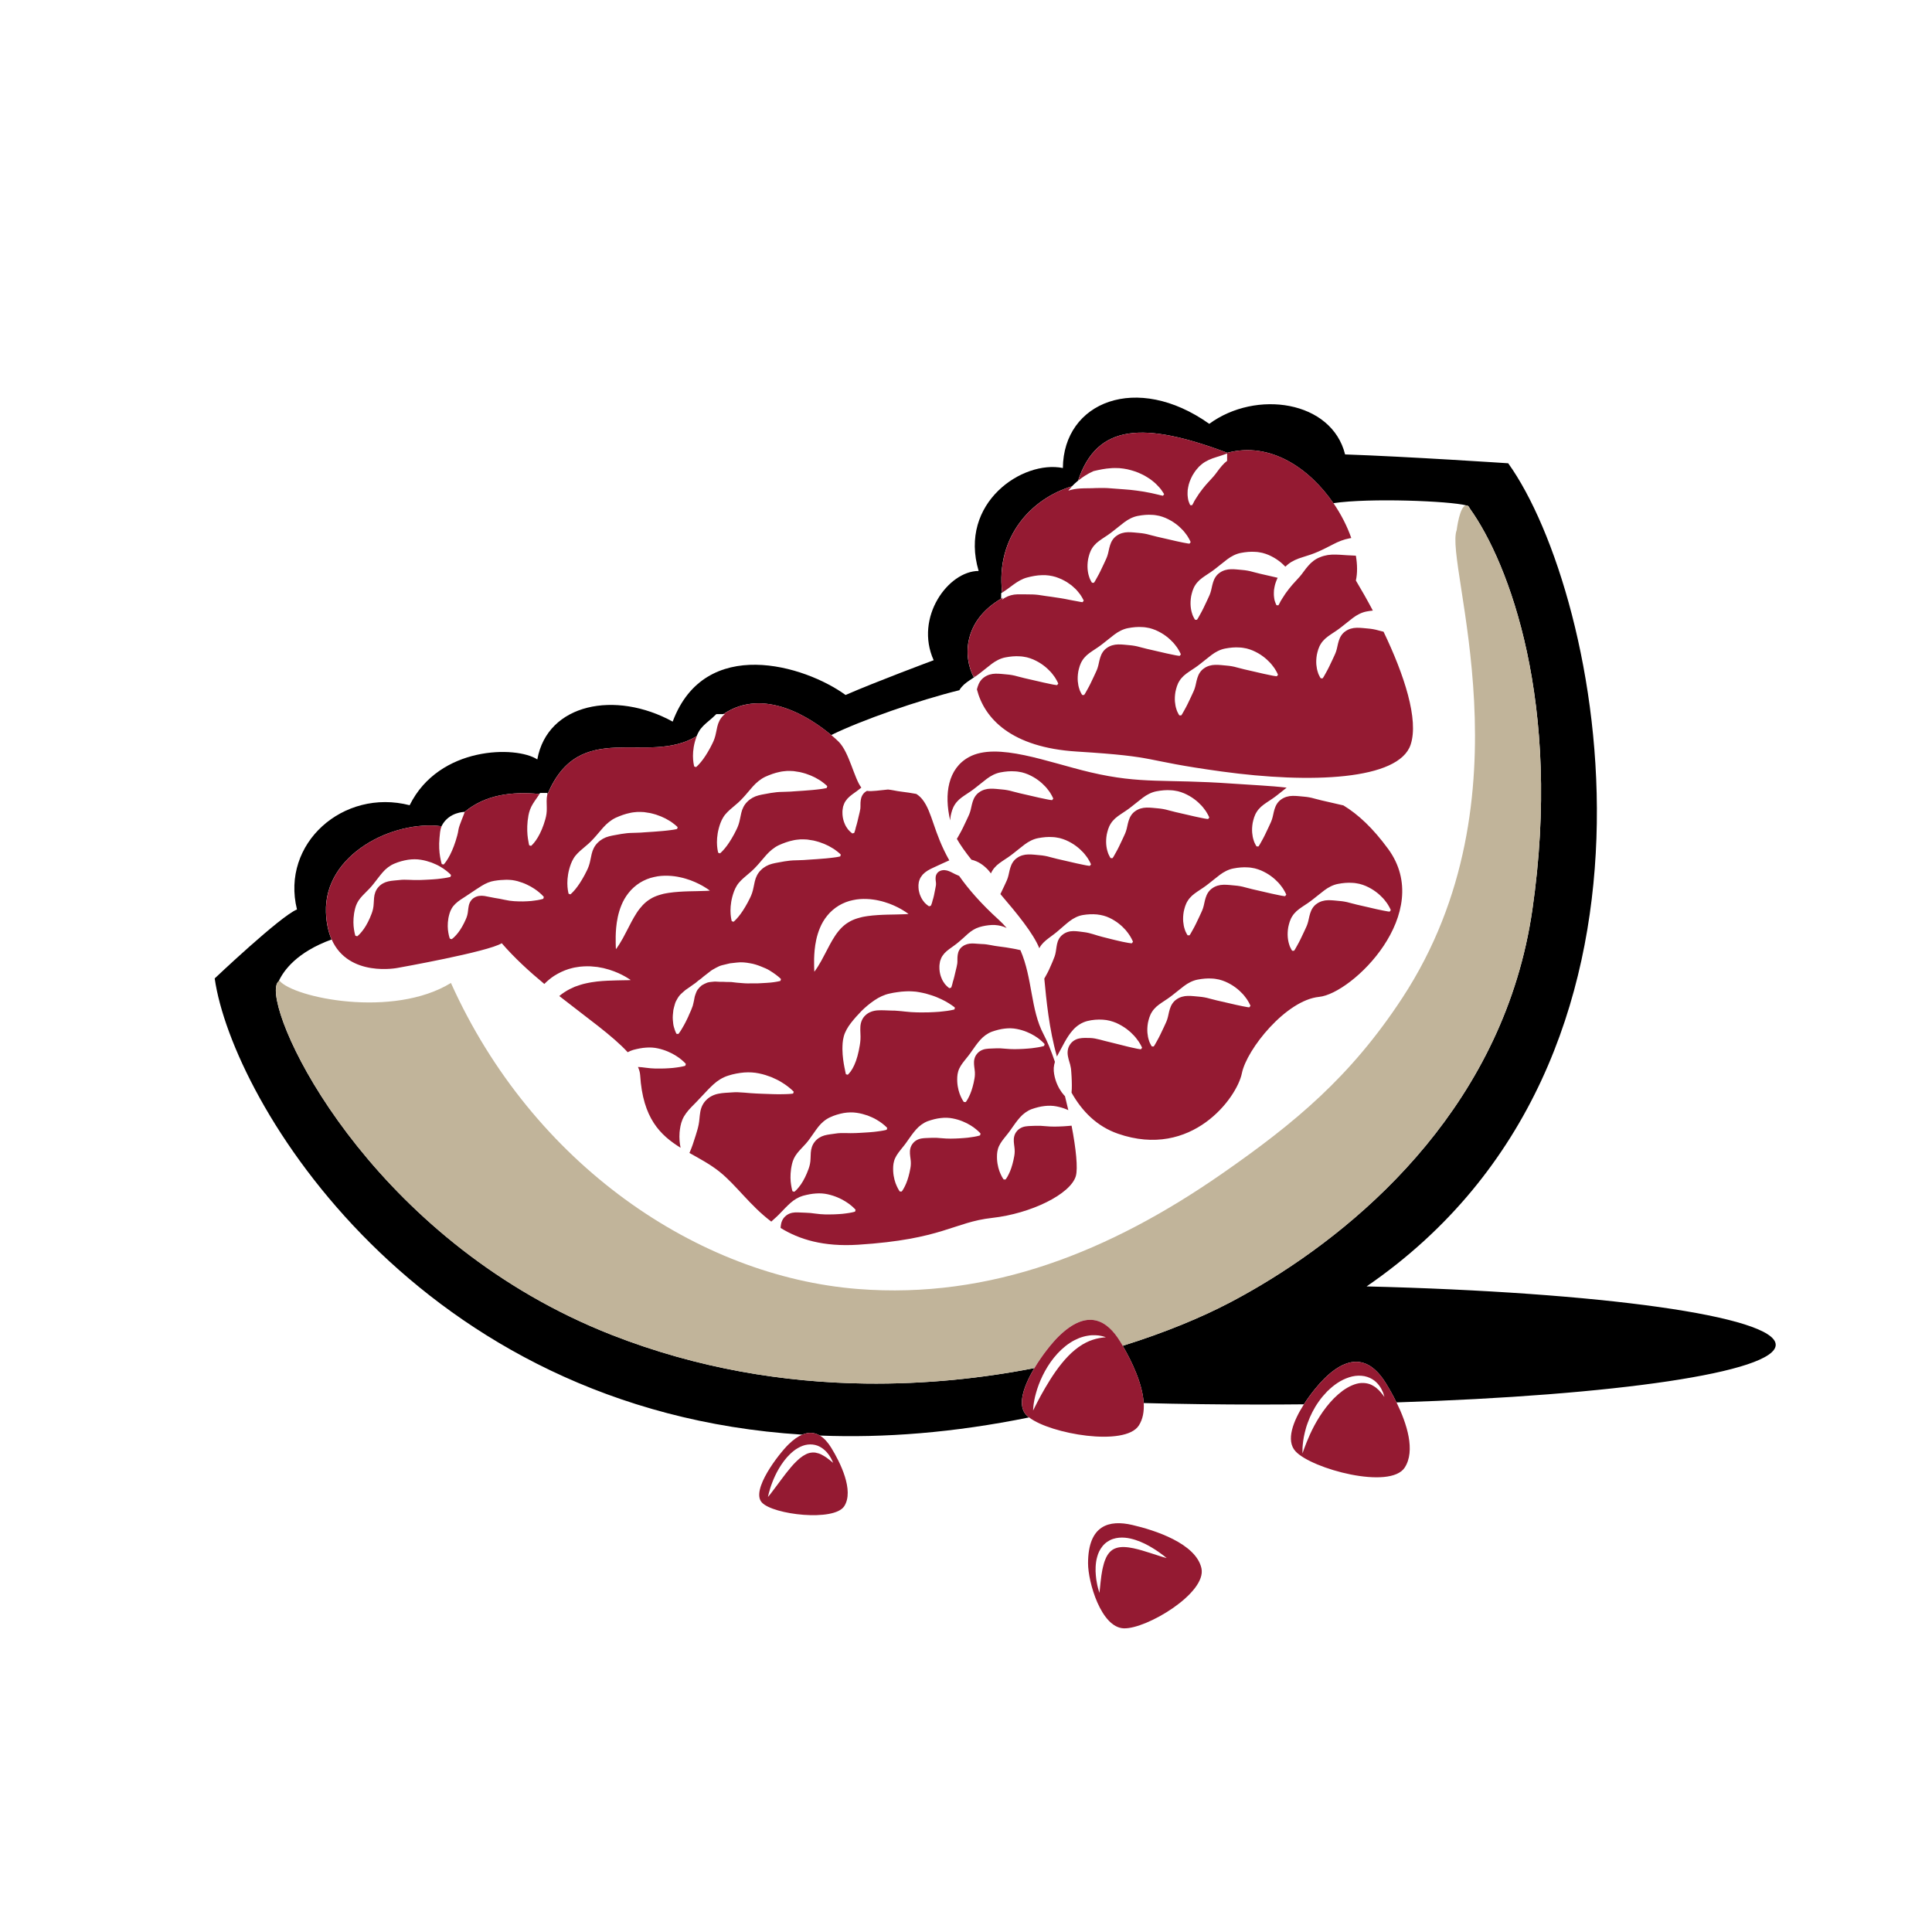 <?xml version="1.0" encoding="UTF-8"?>
<svg version="1.1" viewBox="0 0 800 800" xml:space="preserve" xmlns="http://www.w3.org/2000/svg"><defs><clipPath id="a"><path d="m0 600h600v-600h-600z"/></clipPath></defs><g transform="matrix(1.333 0 0 -1.333 0 800)"><g clip-path="url(#a)"><path d="m424.51 200.54c102.86 70.582 72.881 215.45 43.992 255.7 0 0-31.283 2.084-50.666 2.75-4.15 16.733-27.668 20.167-42.193 9.5-22.526 16-45.307 6.834-45.475-13.724-12.5 2.558-32.449-10.838-26.166-31.976-9.443 0-19.976-14.423-13.97-27.728 0 0-18.127-6.75-27.363-10.802-12.667 9.23-43.692 18.564-53.706-8.27-17.738 9.746-38.896 5.694-42.054-11.75-6.487 4.275-30.516 4.25-39.657-14.225-20.583 5.309-40.083-11.858-35-32.38-5.146-2.069-25.558-21.421-25.558-21.421 5.461-38.175 62.945-134.19 182.48-141.72 2.125 0.901 3.941 0.654 5.496-0.28 19.968-0.791 41.616 0.866 64.995 5.632-0.349 0.27-0.666 0.543-0.92 0.818-1.207 1.314-1.504 3.15-1.211 5.234 0.4 2.844 1.912 6.156 3.779 9.274-16.021-3.131-33.788-5.057-52.546-4.801-25.083 0.342-51.941 4.591-78.77 15.119-71.451 28.038-104.45 92.473-104.31 107.12l-1e-3 2e-3 1e-3 5e-3c0.013 1.341 0.307 2.26 0.873 2.698 1.52 3.338 5.619 9.054 16.445 12.998-0.994 2.239-1.637 5.005-1.756 8.427-0.631 18.154 21.069 28.752 35.911 26.741 0.04 0.086 0.075 0.174 0.12 0.259 2.248 4.2 7.033 4.2 7.033 4.2s-1e-3 -1e-3 -1e-3 -2e-3c6.518 5.405 14.745 6.373 23.246 5.573 0.067 0.105 0.143 0.206 0.208 0.312h2.298c-0.048-0.189-0.069-0.385-0.105-0.578 0.013-2e-3 0.027-3e-3 0.04-5e-3 10.018 24.135 31.027 8.874 46.406 18.234 0.211 0.533 0.462 1.068 0.783 1.591 0.682 1.137 1.79 2.142 2.929 3.092 0.843 0.697 1.644 1.412 2.406 2.166h2.164c12.702 8.558 27.474-1.406 33.521-6.507 9.31 4.578 27.185 10.827 39.811 13.927 0.042 0.066 0.068 0.134 0.111 0.199 0.334 0.566 0.822 1.073 1.319 1.561 0.55 0.461 1.105 0.912 1.72 1.303 0.461 0.299 0.899 0.594 1.342 0.892-3.463 6.519-3.258 17.607 8.488 24.497v1.7c0.076 0.047 0.154 0.089 0.23 0.138 0.02 0.012 0.04 0.025 0.057 0.037-2.005 17.445 9.201 29.268 21.705 33.018 0.483 0.505 1.111 1.112 1.889 1.75 5.906 17.685 20.351 18.409 46.369 8.652 13.398 3.576 25.571-4.894 32.947-15.645 11.319 1.684 36.18 0.663 41.293-0.694 0.163-4e-3 0.332-0.051 0.51-0.161 0.189-0.074 0.418-0.404 0.672-0.934 11.969-16.717 28.652-60.275 19.328-124.57-8.599-59.294-51.406-96.957-84.293-116.54-3.441-2.05-6.777-3.903-9.951-5.561-8.377-4.377-19.617-9.122-32.998-13.293 2.771-4.743 6.16-11.76 6.513-17.785 11.5-0.302 23.467-0.462 35.758-0.462 4.719 0 9.387 0.024 14.004 0.071 2.135 3.344 4.664 6.338 6.393 8.032 9.02 8.838 15.095 5 19.095-1.5 1.014-1.647 2.178-3.69 3.278-5.936 67.918 2.163 117.8 9.349 117.8 17.884 0 8.919-54.483 16.367-127.09 18.146m-121.99 189.16 0.244 0.674c0.01-0.164 0.016-0.328 0.029-0.492-0.091-0.061-0.183-0.121-0.273-0.182"/><path d="m476 317.49c9.324 64.291-7.359 107.85-19.328 124.57-0.225 0.314-0.451 0.639-0.672 0.934-0.178 0.109-0.348 0.157-0.51 0.161-2.054 0.051-2.99-7.661-2.99-7.661-4-10.5 24.068-82.899-16.932-145.4-15.951-24.314-33.16-38.692-56.068-54.601-34.611-24.036-71.75-39-113-35.75-49.651 3.912-101.08 38.695-126.42 95.066-18-11.038-48.786-4.619-53.252 0.684-0.099-0.044-0.186-0.106-0.272-0.174-0.566-0.439-0.86-1.358-0.873-2.699v-6e-3c-0.14-14.648 32.861-79.083 104.31-107.12 26.829-10.528 53.687-14.777 78.77-15.119 18.756-0.256 36.525 1.67 52.546 4.801 2.483 4.148 5.584 7.947 7.502 9.826 9.02 8.838 15.096 5 19.096-1.5 0.272-0.44 0.555-0.912 0.844-1.406 13.381 4.17 24.621 8.916 32.998 13.293 3.174 1.658 6.51 3.511 9.951 5.561 32.887 19.587 75.693 57.25 84.293 116.54" fill="#c1b49a"/><path d="m360.96 116.56c-0.918 0.274-2.213 0.699-3.732 1.203-1.532 0.476-3.291 1.053-5.151 1.443-1.844 0.386-3.847 0.589-5.41 0.04-0.783-0.255-1.439-0.702-1.992-1.31-0.549-0.607-1-1.37-1.322-2.21-0.35-0.82-0.582-1.705-0.776-2.557-0.121-0.421-0.166-0.854-0.252-1.266-0.084-0.412-0.158-0.814-0.199-1.208-0.1-0.785-0.207-1.509-0.262-2.155-0.066-0.646-0.144-1.223-0.174-1.701-0.084-0.954-0.167-1.502-0.167-1.502s-0.176 0.525-0.424 1.451c-0.131 0.46-0.268 1.026-0.375 1.694-0.137 0.665-0.25 1.423-0.311 2.255-0.086 0.832-0.117 1.749-0.066 2.73 0.056 0.979 0.17 2.031 0.494 3.116 0.287 1.082 0.797 2.223 1.619 3.233 0.801 1.022 1.98 1.846 3.244 2.271 1.268 0.421 2.561 0.5 3.748 0.397 1.19-0.104 2.293-0.384 3.317-0.711 2.045-0.67 3.767-1.585 5.177-2.445 1.418-0.846 2.518-1.661 3.284-2.235 0.765-0.576 1.189-0.932 1.189-0.932s-0.541 0.121-1.459 0.399m-9.277 9.892c-7.041 1.619-13.666 0.07-13.696-11.883-0.013-5.849 4.037-19.991 11.1-20.241 7.059-0.253 25.844 10.988 24.119 18.68-1.725 7.691-14.482 11.826-21.523 13.444m-92.889 19.293s-0.39 0.293-1.001 0.817c-0.31 0.257-0.723 0.529-1.144 0.867-0.463 0.288-0.961 0.624-1.527 0.895-0.561 0.283-1.188 0.471-1.817 0.585-0.636 0.094-1.281 0.043-1.928-0.115-0.65-0.159-1.299-0.511-1.948-0.917-0.645-0.413-1.279-0.947-1.881-1.527-0.62-0.563-1.187-1.218-1.756-1.855-0.556-0.655-1.099-1.315-1.61-1.977-0.513-0.659-1.006-1.309-1.468-1.935-0.468-0.629-0.91-1.224-1.317-1.773-0.81-1.112-1.516-2.04-2.024-2.687-0.508-0.648-0.829-1.003-0.829-1.003s0.089 0.471 0.297 1.268c0.21 0.796 0.534 1.93 1.05 3.244 0.5 1.324 1.179 2.833 2.093 4.374 0.915 1.539 2.043 3.126 3.497 4.516 0.735 0.682 1.523 1.343 2.445 1.847 0.909 0.511 1.911 0.917 2.973 1.042 1.056 0.127 2.11 4e-3 3.005-0.324 0.887-0.343 1.618-0.823 2.186-1.338 0.594-0.491 1.003-1.042 1.371-1.508 0.332-0.493 0.602-0.931 0.794-1.301 0.369-0.756 0.539-1.195 0.539-1.195m-4.116 8.466c-1.554 0.934-3.371 1.181-5.496 0.28-1.296-0.55-2.703-1.516-4.235-3.017-3.064-3.003-11.795-14.23-8.293-18.047 3.5-3.819 22.465-6.016 25.597-1.158 3.131 4.859-1.272 13.651-4.049 18.163-0.984 1.598-2.152 2.953-3.524 3.779m175.08 12.374c-0.186 0.24-0.426 0.61-0.803 1.019-0.346 0.43-0.824 0.895-1.383 1.371-0.298 0.216-0.586 0.474-0.949 0.652-0.336 0.217-0.713 0.384-1.103 0.544-0.799 0.28-1.69 0.415-2.629 0.372-0.944-0.043-1.932-0.327-2.912-0.743-0.983-0.42-1.953-0.996-2.899-1.667-0.929-0.698-1.834-1.476-2.683-2.326-3.403-3.433-5.909-7.784-7.459-11.207-0.387-0.86-0.727-1.661-1.02-2.378-0.281-0.724-0.525-1.357-0.726-1.876-0.362-1.076-0.602-1.684-0.602-1.684s-0.016 0.654 0.018 1.788c0.052 0.565 0.084 1.271 0.205 2.062 0.115 0.79 0.254 1.686 0.502 2.643 0.232 0.961 0.515 2.001 0.925 3.065 0.387 1.072 0.856 2.185 1.432 3.297 0.572 1.114 1.236 2.233 2.012 3.308 0.752 1.092 1.648 2.111 2.586 3.097 0.974 0.952 2.019 1.846 3.154 2.604 1.141 0.753 2.371 1.363 3.644 1.774 1.268 0.419 2.604 0.597 3.868 0.482 1.265-0.091 2.425-0.511 3.353-1.07 0.936-0.562 1.61-1.282 2.115-1.946 0.502-0.671 0.836-1.308 1.059-1.846 0.262-0.517 0.35-0.973 0.451-1.26 0.084-0.293 0.129-0.449 0.129-0.449s-0.1 0.13-0.285 0.374m0.771 3.86c-4 6.5-10.076 10.338-19.095 1.5-1.729-1.694-4.258-4.688-6.393-8.032-3.318-5.195-5.687-11.239-2.619-14.585 5.045-5.5 29.43-12.05 33.941-5.05 3.368 5.227 0.684 13.612-2.556 20.231-1.1 2.246-2.264 4.289-3.278 5.936m-90.154 13.79c-0.621-0.16-1.301-0.386-2.014-0.674-0.712-0.287-1.445-0.682-2.193-1.119-0.738-0.467-1.498-0.972-2.226-1.588-0.739-0.599-1.461-1.271-2.163-1.997-0.703-0.719-1.38-1.499-2.029-2.304-1.305-1.61-2.496-3.337-3.551-5.015-0.529-0.837-1.027-1.66-1.488-2.453-0.459-0.791-0.894-1.545-1.283-2.253-0.772-1.416-1.399-2.621-1.828-3.478-0.432-0.865-0.678-1.359-0.678-1.359s-4e-3 0.555 0.107 1.528c0.116 0.968 0.344 2.35 0.811 3.955 0.883 3.22 2.701 7.396 5.576 10.959 1.438 1.77 3.121 3.387 4.963 4.572 0.904 0.611 1.871 1.074 2.795 1.463 0.941 0.362 1.861 0.616 2.727 0.75 0.857 0.156 1.658 0.183 2.355 0.155 0.699-9e-3 1.299-0.115 1.783-0.208 0.485-0.071 0.852-0.231 1.102-0.291 0.248-0.079 0.381-0.122 0.381-0.122s-0.139-0.017-0.399-0.049c-0.26-0.035-0.633-0.052-1.101-0.135-0.469-0.07-1.026-0.179-1.647-0.337m13.381-26.907c1.266 1.966 1.678 4.379 1.523 6.976-0.353 6.025-3.742 13.042-6.513 17.785-0.289 0.494-0.573 0.966-0.844 1.406-4 6.5-10.076 10.338-19.096 1.5-1.918-1.879-5.019-5.678-7.502-9.826-1.867-3.118-3.379-6.43-3.779-9.274-0.293-2.084 4e-3 -3.919 1.211-5.234 0.254-0.275 0.57-0.548 0.92-0.818 6.633-5.135 29.793-9.164 34.08-2.515m53.236 159.12c-0.369-1.156-0.498-2.291-0.818-3.224-0.158-0.468-0.33-0.914-0.541-1.33-0.195-0.422-0.373-0.841-0.572-1.237-0.366-0.808-0.731-1.563-1.075-2.256-0.162-0.35-0.334-0.681-0.502-0.99-0.158-0.299-0.3-0.582-0.46-0.842-0.305-0.509-0.538-1.007-0.731-1.302-0.193-0.307-0.316-0.47-0.316-0.47l-0.6 0.017s-0.111 0.171-0.289 0.489c-0.156 0.33-0.426 0.753-0.604 1.407-0.224 0.654-0.386 1.449-0.464 2.357-0.071 0.909-0.034 1.948 0.16 3.068 0.246 1.098 0.541 2.325 1.275 3.438 0.334 0.565 0.822 1.071 1.321 1.56 0.548 0.461 1.103 0.912 1.718 1.302 1.221 0.793 2.367 1.554 3.455 2.427 1.114 0.84 2.202 1.789 3.448 2.719 1.236 0.932 2.697 1.702 4.222 1.99 1.518 0.292 3.071 0.441 4.532 0.323 0.744-0.018 1.437-0.181 2.13-0.303 0.666-0.191 1.33-0.372 1.926-0.642 1.203-0.526 2.266-1.144 3.16-1.814 0.905-0.661 1.641-1.368 2.256-2.021 0.311-0.324 0.565-0.67 0.803-0.979 0.236-0.311 0.457-0.586 0.631-0.868 0.349-0.552 0.592-1.016 0.752-1.334 0.148-0.325 0.228-0.5 0.228-0.5l-0.365-0.477s-0.189 0.022-0.547 0.063c-0.346 0.052-0.848 0.132-1.441 0.265-0.614 0.106-1.323 0.265-2.108 0.444-0.789 0.17-1.64 0.388-2.547 0.591-0.904 0.211-1.847 0.437-2.82 0.646-0.482 0.12-0.973 0.202-1.461 0.358-0.492 0.092-0.988 0.272-1.494 0.379-1.012 0.293-2.068 0.481-3.168 0.571-1.096 0.091-2.269 0.261-3.527 0.237-1.252-0.017-2.52-0.372-3.52-1.101-1.031-0.69-1.701-1.804-2.047-2.961m-7.797 5.31s-0.191 0.022-0.546 0.063c-0.348 0.049-0.848 0.13-1.444 0.265-0.611 0.106-1.322 0.263-2.105 0.444-0.791 0.169-1.643 0.385-2.549 0.587-0.902 0.211-1.846 0.439-2.818 0.647-0.483 0.123-0.973 0.204-1.463 0.357-0.491 0.096-0.989 0.274-1.493 0.383-1.011 0.294-2.068 0.48-3.168 0.57-1.095 0.089-2.271 0.262-3.527 0.235-1.252-0.014-2.521-0.371-3.521-1.1-1.03-0.69-1.7-1.802-2.047-2.962-0.369-1.153-0.498-2.291-0.817-3.221-0.16-0.47-0.33-0.914-0.541-1.33-0.195-0.423-0.375-0.843-0.572-1.24-0.365-0.805-0.73-1.562-1.076-2.255-0.162-0.35-0.334-0.68-0.502-0.988-0.156-0.302-0.299-0.582-0.461-0.845-0.303-0.506-0.537-1.004-0.73-1.299-0.194-0.307-0.315-0.472-0.315-0.472l-0.6 0.019s-0.113 0.168-0.289 0.487c-0.156 0.33-0.427 0.755-0.603 1.409-0.225 0.651-0.387 1.448-0.467 2.355-0.07 0.911-0.031 1.95 0.16 3.068 0.246 1.098 0.543 2.327 1.278 3.437 0.332 0.567 0.822 1.074 1.32 1.561 0.549 0.461 1.103 0.912 1.719 1.304 1.218 0.792 2.367 1.551 3.455 2.424 1.111 0.843 2.201 1.79 3.447 2.723 1.236 0.929 2.695 1.699 4.223 1.987 1.517 0.292 3.068 0.44 4.531 0.325 0.744-0.018 1.435-0.183 2.131-0.306 0.666-0.19 1.328-0.372 1.926-0.641 1.201-0.527 2.263-1.143 3.16-1.814 0.902-0.66 1.64-1.367 2.256-2.022 0.31-0.321 0.562-0.67 0.802-0.979 0.237-0.31 0.457-0.586 0.629-0.866 0.352-0.554 0.594-1.015 0.752-1.333 0.151-0.327 0.231-0.5 0.231-0.5zm-11.117-34.53s-0.191 0.021-0.547 0.062c-0.347 0.052-0.847 0.132-1.443 0.266-0.611 0.105-1.322 0.265-2.105 0.445-0.791 0.17-1.643 0.386-2.549 0.588-0.903 0.211-1.846 0.439-2.819 0.646-0.482 0.123-0.972 0.203-1.463 0.358-0.49 0.095-0.988 0.273-1.492 0.38-1.011 0.295-2.068 0.481-3.168 0.573-1.095 0.088-2.271 0.259-3.527 0.234-1.252-0.016-2.522-0.371-3.522-1.1-1.029-0.689-1.699-1.804-2.046-2.961-0.37-1.155-0.498-2.291-0.817-3.223-0.16-0.469-0.33-0.914-0.541-1.33-0.195-0.422-0.375-0.842-0.572-1.238-0.365-0.807-0.731-1.563-1.076-2.256-0.162-0.35-0.334-0.68-0.502-0.989-0.156-0.3-0.299-0.582-0.461-0.843-0.303-0.508-0.537-1.006-0.731-1.301-0.193-0.307-0.314-0.471-0.314-0.471l-0.6 0.018s-0.113 0.17-0.289 0.488c-0.156 0.33-0.427 0.754-0.603 1.408-0.225 0.653-0.387 1.449-0.467 2.356-0.07 0.91-0.031 1.949 0.16 3.068 0.246 1.098 0.543 2.327 1.277 3.438 0.332 0.565 0.823 1.071 1.321 1.561 0.549 0.461 1.103 0.91 1.719 1.303 1.218 0.791 2.367 1.551 3.455 2.424 1.111 0.841 2.201 1.791 3.447 2.722 1.236 0.93 2.695 1.7 4.223 1.989 1.517 0.291 3.068 0.439 4.531 0.324 0.744-0.02 1.435-0.184 2.131-0.305 0.666-0.191 1.328-0.373 1.925-0.642 1.202-0.526 2.264-1.143 3.161-1.813 0.902-0.662 1.64-1.369 2.255-2.023 0.311-0.323 0.563-0.67 0.803-0.979 0.236-0.31 0.457-0.586 0.629-0.867 0.352-0.553 0.594-1.014 0.752-1.332 0.15-0.327 0.23-0.502 0.23-0.502zm-35.428 60.951c-1.031-0.689-1.701-1.805-2.046-2.962-0.37-1.155-0.498-2.29-0.819-3.224-0.158-0.467-0.33-0.914-0.541-1.33-0.195-0.421-0.373-0.84-0.572-1.237-0.365-0.808-0.73-1.561-1.074-2.256-0.162-0.348-0.334-0.679-0.502-0.988-0.158-0.301-0.301-0.583-0.461-0.843-0.305-0.509-0.537-1.008-0.731-1.302-0.193-0.307-0.316-0.47-0.316-0.47l-0.6 0.016s-0.111 0.171-0.289 0.49c-0.156 0.331-0.425 0.753-0.603 1.408-0.225 0.652-0.387 1.449-0.465 2.355-0.07 0.91-0.033 1.948 0.16 3.069 0.246 1.098 0.541 2.326 1.276 3.437 0.333 0.566 0.822 1.072 1.32 1.562 0.549 0.461 1.103 0.91 1.719 1.301 1.22 0.792 2.367 1.553 3.455 2.426 1.113 0.841 2.201 1.79 3.447 2.721 1.236 0.931 2.697 1.701 4.223 1.989 1.517 0.292 3.07 0.441 4.531 0.323 0.744-0.018 1.437-0.181 2.131-0.303 0.666-0.191 1.33-0.372 1.925-0.642 1.204-0.526 2.266-1.143 3.161-1.813 0.904-0.663 1.64-1.37 2.255-2.023 0.311-0.323 0.565-0.67 0.803-0.978 0.237-0.311 0.457-0.586 0.631-0.869 0.35-0.551 0.592-1.014 0.752-1.333 0.148-0.327 0.229-0.501 0.229-0.501l-0.366-0.476s-0.189 0.022-0.547 0.063c-0.345 0.052-0.847 0.131-1.441 0.265-0.613 0.106-1.322 0.266-2.107 0.444-0.789 0.171-1.641 0.388-2.547 0.59-0.905 0.211-1.848 0.439-2.821 0.647-0.482 0.121-0.972 0.202-1.461 0.357-0.492 0.094-0.988 0.274-1.494 0.38-1.011 0.294-2.068 0.48-3.168 0.572-1.095 0.089-2.269 0.26-3.527 0.236-1.252-0.017-2.519-0.372-3.52-1.101m78.524-11.696c-4.709 6.422-9.223 10.645-13.873 13.48-0.254 0.055-0.506 0.111-0.779 0.174-0.789 0.169-1.641 0.386-2.547 0.588-0.905 0.211-1.848 0.438-2.821 0.646-0.482 0.122-0.972 0.204-1.461 0.358-0.492 0.095-0.988 0.274-1.494 0.382-1.011 0.294-2.068 0.48-3.168 0.57-1.095 0.089-2.269 0.262-3.527 0.235-1.252-0.014-2.52-0.37-3.52-1.098-1.031-0.692-1.701-1.805-2.046-2.964-0.37-1.154-0.498-2.291-0.819-3.221-0.158-0.47-0.33-0.914-0.541-1.33-0.195-0.422-0.373-0.842-0.572-1.24-0.365-0.805-0.73-1.562-1.074-2.256-0.162-0.349-0.334-0.678-0.502-0.987-0.158-0.302-0.301-0.582-0.461-0.845-0.305-0.506-0.537-1.005-0.731-1.299-0.193-0.308-0.316-0.472-0.316-0.472l-0.6 0.018s-0.111 0.169-0.289 0.489c-0.156 0.329-0.425 0.754-0.603 1.407-0.225 0.652-0.387 1.45-0.465 2.355-0.07 0.912-0.033 1.951 0.16 3.069 0.246 1.097 0.541 2.326 1.275 3.437 0.334 0.568 0.823 1.074 1.321 1.561 0.549 0.461 1.103 0.911 1.719 1.304 1.22 0.792 2.367 1.551 3.455 2.424 0.908 0.687 1.806 1.447 2.781 2.208-5.082 0.601-10.629 0.807-16.918 1.257-21 1.5-28-0.25-44 3.5-13.316 3.12-29 9.5-37.75 4.75-6.553-3.558-7.771-11.465-5.853-19.677 0.03 0.472 0.081 0.961 0.168 1.471 0.247 1.097 0.541 2.326 1.277 3.437 0.335 0.567 0.822 1.072 1.32 1.562 0.549 0.461 1.105 0.91 1.719 1.301 1.22 0.792 2.367 1.553 3.455 2.426 1.113 0.842 2.201 1.789 3.447 2.721 1.236 0.932 2.696 1.701 4.223 1.989 1.517 0.292 3.07 0.441 4.531 0.323 0.744-0.018 1.438-0.182 2.131-0.303 0.666-0.192 1.33-0.372 1.926-0.642 1.203-0.527 2.265-1.142 3.16-1.813 0.904-0.662 1.64-1.369 2.256-2.023 0.31-0.323 0.564-0.671 0.802-0.978 0.237-0.311 0.457-0.587 0.631-0.868 0.35-0.553 0.592-1.015 0.752-1.333 0.149-0.328 0.229-0.501 0.229-0.501l-0.365-0.477s-0.19 0.022-0.547 0.063c-0.346 0.052-0.848 0.13-1.442 0.266-0.613 0.106-1.322 0.265-2.107 0.443-0.789 0.17-1.641 0.388-2.547 0.589-0.904 0.212-1.848 0.439-2.82 0.647-0.483 0.122-0.973 0.203-1.461 0.358-0.493 0.094-0.989 0.274-1.494 0.381-1.012 0.293-2.069 0.48-3.168 0.57-1.096 0.09-2.27 0.262-3.529 0.237-1.252-0.016-2.517-0.371-3.517-1.1-1.033-0.69-1.701-1.806-2.048-2.963-0.368-1.155-0.498-2.29-0.819-3.223-0.159-0.469-0.331-0.915-0.541-1.331-0.195-0.42-0.374-0.84-0.572-1.237-0.365-0.807-0.73-1.561-1.074-2.257-0.162-0.347-0.334-0.677-0.502-0.987-0.158-0.301-0.302-0.583-0.461-0.843-0.306-0.509-0.537-1.008-0.729-1.302-0.091-0.142-0.164-0.25-0.216-0.329 1.08-1.928 2.662-4.125 4.525-6.48 1.088-0.262 2.077-0.698 2.922-1.254 0.855-0.552 1.573-1.198 2.185-1.838 0.36-0.397 0.67-0.79 0.948-1.182 0.143 0.329 0.311 0.651 0.518 0.965 0.332 0.568 0.825 1.075 1.323 1.562 0.548 0.461 1.102 0.911 1.717 1.304 1.219 0.792 2.368 1.55 3.456 2.423 1.111 0.843 2.201 1.79 3.447 2.723 1.236 0.931 2.695 1.7 4.222 1.987 1.518 0.292 3.069 0.441 4.532 0.326 0.744-0.02 1.435-0.184 2.131-0.306 0.666-0.191 1.328-0.372 1.925-0.641 1.202-0.527 2.264-1.142 3.16-1.814 0.903-0.66 1.641-1.367 2.256-2.023 0.311-0.321 0.563-0.67 0.803-0.978 0.236-0.31 0.457-0.586 0.629-0.866 0.352-0.554 0.594-1.016 0.752-1.333 0.15-0.329 0.23-0.501 0.23-0.501l-0.365-0.477s-0.191 0.022-0.547 0.064c-0.347 0.049-0.847 0.128-1.443 0.264-0.611 0.107-1.322 0.264-2.106 0.444-0.791 0.169-1.642 0.387-2.548 0.588-0.903 0.211-1.846 0.439-2.819 0.647-0.482 0.122-0.972 0.203-1.463 0.357-0.49 0.096-0.988 0.274-1.492 0.382-1.012 0.294-2.068 0.481-3.168 0.57-1.095 0.089-2.271 0.262-3.527 0.236-1.252-0.015-2.522-0.37-3.522-1.099-1.029-0.691-1.699-1.805-2.046-2.964-0.37-1.154-0.499-2.29-0.817-3.221-0.16-0.47-0.33-0.914-0.541-1.33-0.195-0.422-0.375-0.843-0.572-1.24-0.365-0.805-0.731-1.561-1.076-2.256-0.034-0.07-0.069-0.131-0.102-0.202 5.207-6.082 10.207-12.171 12.1-16.834 0.037 0.072 0.062 0.141 0.101 0.21 0.586 1.119 1.668 2.076 2.778 2.913 1.127 0.837 2.209 1.619 3.218 2.514 1.034 0.864 2.057 1.827 3.266 2.755 1.199 0.921 2.648 1.684 4.15 1.929 1.495 0.251 3 0.318 4.416 0.18 1.407-0.155 2.731-0.508 3.858-1.057 0.568-0.274 1.109-0.55 1.592-0.873 0.498-0.306 0.957-0.626 1.369-0.966 0.847-0.653 1.523-1.362 2.101-1.994 0.553-0.669 0.998-1.279 1.328-1.81 0.329-0.538 0.553-0.989 0.702-1.299 0.136-0.32 0.211-0.49 0.211-0.49l-0.366-0.477s-0.183 0.019-0.531 0.055c-0.336 0.044-0.822 0.113-1.4 0.237-0.588 0.108-1.284 0.244-2.037 0.43-0.768 0.154-1.584 0.387-2.461 0.588-0.428 0.126-0.877 0.226-1.328 0.337-0.452 0.123-0.909 0.241-1.375 0.347-0.926 0.246-1.85 0.505-2.795 0.818-0.948 0.297-1.932 0.543-2.955 0.665-1.02 0.124-2.104 0.314-3.291 0.317-1.18 4e-3 -2.385-0.357-3.299-1.092-0.948-0.699-1.526-1.797-1.756-2.939-0.246-1.142-0.305-2.224-0.545-3.146-0.127-0.456-0.25-0.907-0.449-1.309-0.143-0.431-0.338-0.827-0.489-1.227-0.33-0.794-0.66-1.541-0.978-2.223-0.324-0.69-0.627-1.282-0.922-1.79-0.221-0.382-0.41-0.744-0.572-1.021 0.631-6.611 1.472-15.654 3.927-24.229 0.094 0.199 0.182 0.4 0.288 0.595 0.683 1.267 1.39 2.576 2.107 3.906 0.729 1.284 1.539 2.626 2.691 3.879 1.141 1.252 2.696 2.242 4.33 2.657 1.633 0.413 3.268 0.519 4.805 0.427 1.549-0.08 2.945-0.49 4.197-1.005 1.225-0.563 2.311-1.198 3.227-1.887 0.449-0.358 0.881-0.692 1.264-1.041 0.379-0.354 0.722-0.708 1.039-1.04 0.324-0.325 0.58-0.683 0.826-0.998 0.246-0.316 0.471-0.601 0.652-0.884 0.364-0.564 0.615-1.034 0.782-1.358 0.158-0.333 0.242-0.51 0.242-0.51l-0.366-0.476s-0.195 0.024-0.558 0.072c-0.356 0.058-0.867 0.146-1.477 0.293-0.631 0.113-1.353 0.298-2.166 0.488-0.781 0.197-1.662 0.417-2.623 0.659-0.902 0.223-1.877 0.466-2.91 0.722-1 0.202-2.002 0.53-3.019 0.772-1.018 0.263-2.075 0.488-3.131 0.507-1.043 8e-3 -2.153 0.091-3.328-0.157-1.17-0.235-2.286-0.968-2.909-2.034-0.672-1.043-0.779-2.363-0.535-3.558 0.209-1.201 0.696-2.294 0.838-3.305 0.131-0.516 0.133-1.008 0.182-1.506 0.058-0.494 0.041-0.976 0.095-1.448 0.043-0.944 0.088-1.837 0.082-2.659 8e-3 -0.81-0.017-1.529-0.084-2.177 0-0.051-3e-3 -0.096-5e-3 -0.145 3.254-5.766 7.838-10.459 14.404-12.743 23-8 37 11.25 38.5 18.75s13.75 22.751 24 23.751 36.084 26 21.416 46m-34.553 53.59s-0.189 0.022-0.547 0.064c-0.345 0.049-0.847 0.128-1.441 0.264-0.613 0.107-1.322 0.264-2.108 0.444-0.789 0.169-1.64 0.386-2.546 0.588-0.905 0.211-1.848 0.439-2.821 0.647-0.482 0.122-0.972 0.203-1.461 0.357-0.492 0.096-0.988 0.275-1.494 0.382-1.011 0.294-2.068 0.481-3.168 0.57-1.095 0.089-2.269 0.262-3.527 0.236-1.252-0.015-2.52-0.37-3.52-1.099-1.031-0.69-1.701-1.805-2.046-2.964-0.37-1.154-0.499-2.29-0.819-3.221-0.158-0.47-0.33-0.914-0.541-1.33-0.195-0.422-0.373-0.842-0.572-1.24-0.365-0.805-0.731-1.56-1.074-2.256-0.162-0.348-0.334-0.677-0.502-0.986-0.159-0.303-0.301-0.583-0.461-0.845-0.305-0.506-0.537-1.005-0.731-1.299-0.193-0.309-0.316-0.473-0.316-0.473l-0.6 0.018s-0.111 0.169-0.289 0.489c-0.156 0.33-0.426 0.754-0.603 1.408-0.225 0.651-0.387 1.45-0.465 2.354-0.07 0.913-0.033 1.951 0.16 3.069 0.246 1.098 0.541 2.327 1.275 3.437 0.334 0.568 0.823 1.075 1.321 1.562 0.549 0.462 1.103 0.911 1.718 1.304 1.221 0.792 2.368 1.55 3.456 2.423 1.113 0.843 2.201 1.79 3.447 2.723 1.236 0.931 2.697 1.699 4.222 1.987 1.518 0.292 3.071 0.442 4.532 0.326 0.744-0.02 1.437-0.184 2.131-0.306 0.666-0.191 1.33-0.372 1.925-0.642 1.203-0.526 2.266-1.141 3.161-1.812 0.904-0.661 1.64-1.368 2.255-2.024 0.311-0.321 0.565-0.67 0.803-0.978 0.236-0.311 0.457-0.586 0.631-0.866 0.35-0.554 0.592-1.016 0.752-1.333 0.148-0.329 0.228-0.501 0.228-0.501zm-34.273 7.111c-0.789 0.17-1.641 0.388-2.547 0.589-0.904 0.212-1.848 0.44-2.82 0.648-0.483 0.121-0.973 0.202-1.461 0.357-0.493 0.094-0.989 0.274-1.494 0.38-1.012 0.294-2.069 0.48-3.168 0.571-1.096 0.09-2.27 0.262-3.528 0.237-1.252-0.017-2.519-0.371-3.519-1.1-1.032-0.69-1.702-1.806-2.047-2.963-0.369-1.155-0.498-2.29-0.819-3.223-0.158-0.468-0.33-0.915-0.541-1.331-0.195-0.42-0.373-0.84-0.572-1.237-0.365-0.807-0.73-1.561-1.074-2.257-0.162-0.347-0.334-0.677-0.502-0.987-0.158-0.301-0.301-0.583-0.461-0.843-0.305-0.509-0.537-1.008-0.73-1.302-0.194-0.307-0.317-0.47-0.317-0.47l-0.599 0.016s-0.112 0.17-0.29 0.49c-0.156 0.331-0.425 0.753-0.603 1.408-0.225 0.652-0.387 1.449-0.465 2.354-0.07 0.911-0.033 1.95 0.16 3.07 0.246 1.097 0.541 2.326 1.276 3.437 0.334 0.567 0.822 1.072 1.32 1.562 0.549 0.461 1.104 0.91 1.719 1.301 1.22 0.792 2.367 1.553 3.455 2.426 1.113 0.841 2.201 1.789 3.447 2.721 1.236 0.932 2.697 1.701 4.223 1.989 1.517 0.292 3.07 0.441 4.531 0.323 0.744-0.018 1.437-0.181 2.131-0.303 0.666-0.192 1.33-0.372 1.926-0.642 1.203-0.526 2.265-1.143 3.16-1.813 0.904-0.662 1.64-1.37 2.256-2.023 0.31-0.323 0.564-0.671 0.802-0.978 0.237-0.311 0.457-0.586 0.631-0.869 0.35-0.551 0.592-1.014 0.752-1.333 0.149-0.327 0.229-0.501 0.229-0.501l-0.366-0.476s-0.189 0.022-0.546 0.063c-0.346 0.052-0.848 0.13-1.442 0.266-0.613 0.106-1.322 0.265-2.107 0.443m-24.35 29.265c0.246 1.1 0.541 2.328 1.276 3.438 0.334 0.566 0.822 1.074 1.32 1.562 0.549 0.46 1.103 0.911 1.719 1.303 1.22 0.792 2.367 1.552 3.455 2.425 1.113 0.84 2.201 1.79 3.447 2.72 1.236 0.931 2.697 1.7 4.223 1.99 1.517 0.292 3.07 0.439 4.531 0.324 0.744-0.019 1.437-0.183 2.131-0.305 0.666-0.19 1.33-0.373 1.925-0.643 1.204-0.525 2.266-1.142 3.161-1.813 0.904-0.661 1.64-1.368 2.256-2.021 0.31-0.324 0.564-0.67 0.802-0.98 0.237-0.311 0.457-0.585 0.631-0.867 0.35-0.552 0.592-1.014 0.752-1.333 0.149-0.326 0.229-0.501 0.229-0.501l-0.366-0.477s-0.189 0.024-0.547 0.065c-0.345 0.051-0.847 0.13-1.441 0.263-0.613 0.107-1.322 0.266-2.107 0.446-0.789 0.17-1.641 0.385-2.547 0.589-0.905 0.211-1.848 0.438-2.821 0.646-0.482 0.122-0.972 0.203-1.46 0.357-0.493 0.094-0.989 0.273-1.495 0.38-1.011 0.294-2.068 0.481-3.168 0.573-1.095 0.089-2.269 0.259-3.527 0.234-1.252-0.016-2.519-0.371-3.519-1.1-1.032-0.69-1.702-1.803-2.047-2.962-0.369-1.154-0.498-2.29-0.819-3.223-0.158-0.468-0.33-0.914-0.541-1.33-0.195-0.422-0.373-0.842-0.572-1.238-0.365-0.807-0.73-1.562-1.074-2.255-0.162-0.35-0.334-0.68-0.502-0.989-0.158-0.3-0.301-0.583-0.461-0.842-0.305-0.508-0.537-1.007-0.731-1.302-0.193-0.307-0.316-0.471-0.316-0.471l-0.6 0.018s-0.111 0.17-0.289 0.487c-0.156 0.332-0.425 0.754-0.603 1.41-0.225 0.652-0.387 1.448-0.465 2.355-0.07 0.91-0.033 1.948 0.16 3.067m30.928 21.46c0.045 0.271 0.09 0.552 0.139 0.84 0.189 1.176 0.669 2.429 1.349 3.712 0.383 0.6 0.76 1.266 1.262 1.845 0.238 0.304 0.5 0.595 0.766 0.89 0.287 0.269 0.584 0.537 0.9 0.789 1.262 1.014 2.871 1.684 4.512 2.177 1.13 0.35 2.236 0.703 3.32 1.109v-2.279c-0.596-0.451-1.137-0.966-1.611-1.524-1.018-1.144-1.774-2.375-2.6-3.311-0.828-0.913-1.611-1.772-2.334-2.568-0.668-0.816-1.322-1.569-1.82-2.306-0.274-0.36-0.522-0.71-0.725-1.054-0.232-0.34-0.443-0.654-0.601-0.934-0.188-0.304-0.356-0.574-0.5-0.809-0.139-0.277-0.245-0.512-0.35-0.702-0.205-0.378-0.334-0.581-0.334-0.581l-0.6 0.034s-0.105 0.213-0.269 0.613c-0.082 0.201-0.162 0.446-0.27 0.734-0.095 0.3-0.14 0.683-0.203 1.113-0.072 0.444-0.078 0.909-0.066 1.414 0.011 0.256 0.023 0.523 0.035 0.798m60.836-43.994c-0.049 0.014-0.096 0.022-0.145 0.037-0.49 0.096-0.988 0.273-1.492 0.381-1.012 0.295-2.068 0.48-3.168 0.572-1.096 0.088-2.271 0.26-3.527 0.234-1.252-0.015-2.522-0.371-3.522-1.099-1.029-0.691-1.699-1.804-2.047-2.963-0.369-1.153-0.498-2.29-0.816-3.223-0.16-0.467-0.33-0.913-0.541-1.329-0.195-0.423-0.375-0.843-0.572-1.239-0.365-0.807-0.731-1.562-1.076-2.255-0.163-0.35-0.334-0.68-0.502-0.987-0.157-0.303-0.299-0.583-0.461-0.845-0.303-0.507-0.537-1.006-0.731-1.301-0.193-0.306-0.314-0.47-0.314-0.47l-0.6 0.017s-0.113 0.17-0.289 0.487c-0.156 0.331-0.428 0.754-0.603 1.411-0.225 0.65-0.387 1.448-0.467 2.354-0.071 0.911-0.031 1.948 0.16 3.067 0.246 1.1 0.543 2.329 1.277 3.438 0.332 0.566 0.823 1.074 1.321 1.561 0.548 0.461 1.103 0.913 1.718 1.304 1.219 0.792 2.368 1.551 3.455 2.424 1.112 0.842 2.202 1.791 3.448 2.723 1.236 0.929 2.695 1.699 4.222 1.987 0.649 0.125 1.301 0.216 1.952 0.279-1.721 3.248-3.504 6.397-5.268 9.336 0.502 2.278 0.473 4.911-4e-3 7.717-0.51 0.042-1.021 0.077-1.543 0.084-1.512 0.036-3.105 0.229-4.74 0.255-0.82 0.029-1.635-0.029-2.444-0.132-0.791-0.15-1.582-0.331-2.312-0.643-1.498-0.546-2.772-1.549-3.764-2.717-1.017-1.144-1.773-2.376-2.599-3.312-0.828-0.911-1.612-1.772-2.334-2.568-0.668-0.815-1.323-1.568-1.821-2.304-0.273-0.362-0.521-0.712-0.724-1.055-0.233-0.339-0.444-0.654-0.602-0.936-0.187-0.301-0.355-0.572-0.5-0.808-0.138-0.276-0.244-0.51-0.349-0.7-0.205-0.38-0.334-0.581-0.334-0.581l-0.6 0.032c0-1e-3 -0.105 0.215-0.27 0.614-0.082 0.2-0.162 0.445-0.269 0.734-0.096 0.3-0.141 0.683-0.203 1.113-0.072 0.445-0.078 0.909-0.067 1.413 0.012 0.257 0.024 0.523 0.036 0.8 0.045 0.271 0.089 0.549 0.138 0.839 0.155 0.958 0.512 1.971 1.002 3.008-0.64 0.147-1.308 0.308-2.019 0.468-0.905 0.21-1.848 0.438-2.821 0.646-0.482 0.123-0.972 0.204-1.461 0.357-0.492 0.096-0.988 0.273-1.494 0.381-1.011 0.295-2.068 0.481-3.168 0.572-1.095 0.088-2.269 0.26-3.527 0.234-1.252-0.015-2.52-0.371-3.52-1.099-1.031-0.691-1.701-1.804-2.046-2.963-0.37-1.153-0.498-2.29-0.819-3.223-0.158-0.468-0.33-0.913-0.541-1.329-0.195-0.423-0.373-0.843-0.572-1.239-0.365-0.807-0.731-1.562-1.074-2.255-0.162-0.35-0.334-0.68-0.502-0.988-0.158-0.302-0.301-0.583-0.461-0.844-0.305-0.507-0.537-1.006-0.731-1.3-0.193-0.307-0.316-0.471-0.316-0.471l-0.6 0.017s-0.111 0.17-0.289 0.487c-0.156 0.331-0.426 0.754-0.603 1.411-0.225 0.65-0.387 1.448-0.465 2.354-0.07 0.911-0.033 1.948 0.16 3.067 0.246 1.1 0.541 2.329 1.275 3.438 0.334 0.566 0.823 1.074 1.321 1.561 0.549 0.461 1.103 0.913 1.719 1.304 1.22 0.792 2.367 1.551 3.455 2.424 1.113 0.842 2.201 1.791 3.447 2.723 1.236 0.929 2.697 1.699 4.223 1.987 1.517 0.292 3.07 0.44 4.531 0.325 0.744-0.018 1.437-0.182 2.131-0.305 0.666-0.19 1.33-0.373 1.925-0.642 1.204-0.526 2.266-1.143 3.161-1.814 0.818-0.598 1.494-1.232 2.072-1.833 0.281 0.265 0.574 0.528 0.885 0.776 1.261 1.015 2.871 1.683 4.511 2.178 1.643 0.505 3.235 1.013 4.776 1.698 1.547 0.669 3.078 1.477 4.681 2.294 1.596 0.84 3.307 1.523 5.059 1.848 0.187 0.037 0.377 0.064 0.566 0.098-1.259 3.627-3.146 7.343-5.535 10.826-7.377 10.751-19.549 19.22-32.947 15.645-26.018 9.756-40.463 9.032-46.369-8.653 1.226 1.007 2.816 2.087 4.765 2.962 1.788 0.425 3.588 0.804 5.373 0.91 0.889 0.098 1.774 0.04 2.635 0.024 0.862-0.087 1.703-0.175 2.512-0.357 1.611-0.366 3.107-0.855 4.404-1.502 0.653-0.308 1.264-0.625 1.815-0.994 0.558-0.34 1.074-0.682 1.525-1.061 0.924-0.708 1.633-1.442 2.182-2.064 0.56-0.601 0.902-1.187 1.154-1.543 0.24-0.375 0.355-0.582 0.355-0.582l-0.365-0.476s-0.23 0.047-0.662 0.135c-0.426 0.084-1.002 0.267-1.754 0.418-0.379 0.069-0.777 0.17-1.207 0.275-0.429 0.1-0.916 0.158-1.4 0.266-0.481 0.118-1.012 0.18-1.551 0.272-0.537 0.1-1.102 0.182-1.691 0.245-1.164 0.17-2.424 0.276-3.743 0.377-1.324 0.099-2.72 0.204-4.166 0.312-1.459 0.136-2.996 0.139-4.576 0.094-1.57-0.104-3.238-0.033-4.939-0.135-1.26-0.079-2.528-0.276-3.705-0.677 0 0 0.388 0.548 1.15 1.35-12.504-3.75-23.709-15.571-21.705-33.018 1.199 0.728 2.332 1.643 3.58 2.538 1.258 0.905 2.656 1.757 4.174 2.148 1.506 0.401 3.055 0.695 4.574 0.726 1.52 0.075 2.988-0.166 4.313-0.559 0.648-0.242 1.287-0.452 1.869-0.735 0.576-0.292 1.133-0.569 1.633-0.887 0.494-0.334 0.963-0.649 1.388-0.974 0.412-0.344 0.787-0.689 1.133-1.013 0.354-0.312 0.633-0.669 0.899-0.983 0.263-0.315 0.501-0.601 0.699-0.879 0.385-0.571 0.648-1.045 0.824-1.369 0.162-0.334 0.25-0.514 0.25-0.514l-0.365-0.476s-0.196 0.026-0.565 0.072c-0.357 0.056-0.871 0.141-1.48 0.28-0.639 0.09-1.358 0.265-2.174 0.409-0.406 0.074-0.832 0.149-1.262 0.25-0.445 0.064-0.898 0.147-1.361 0.235-0.936 0.151-1.912 0.305-2.926 0.441-1.019 0.101-2.053 0.305-3.15 0.451-1.094 0.191-2.256 0.281-3.463 0.274-1.205 3e-3 -2.498 0.059-3.861 0.025-1.366-0.03-2.706-0.391-3.848-1.05-0.33-0.174-0.623-0.397-0.902-0.635l0.234 0.647c-0.172-0.096-0.334-0.198-0.5-0.296-11.746-6.89-11.951-17.979-8.487-24.498 0-1e-3 0-2e-3 2e-3 -4e-3l2e-3 9e-3 0.244 0.673c8e-3 -0.165 0.013-0.328 0.028-0.493 0.629 0.432 1.244 0.873 1.836 1.348 1.113 0.842 2.201 1.791 3.447 2.723 1.238 0.93 2.697 1.699 4.223 1.987 1.517 0.292 3.07 0.441 4.531 0.326 0.744-0.019 1.438-0.184 2.131-0.306 0.666-0.19 1.33-0.372 1.926-0.642 1.203-0.526 2.265-1.141 3.16-1.813 0.904-0.66 1.641-1.367 2.256-2.023 0.31-0.321 0.564-0.669 0.802-0.978 0.237-0.311 0.458-0.586 0.631-0.866 0.35-0.554 0.592-1.015 0.752-1.333 0.149-0.327 0.229-0.501 0.229-0.501l-0.365-0.477s-0.19 0.023-0.547 0.064c-0.346 0.049-0.848 0.129-1.442 0.263-0.613 0.108-1.322 0.265-2.107 0.446-0.789 0.17-1.641 0.385-2.547 0.588-0.904 0.21-1.848 0.438-2.82 0.646-0.483 0.123-0.973 0.204-1.461 0.357-0.492 0.096-0.989 0.274-1.494 0.381-1.012 0.295-2.069 0.482-3.168 0.573-1.096 0.087-2.27 0.259-3.529 0.234-1.252-0.016-2.518-0.371-3.518-1.1-1.03-0.69-1.7-1.803-2.047-2.963-0.088-0.275-0.162-0.549-0.23-0.82 2.312-9.018 10.619-18.033 31.011-19.305 26.717-1.667 19.045-2.629 45.051-6.2 27.678-3.803 55-2.668 58.666 8.332 2.592 7.776-1.981 21.712-8.412 35.1m-123.56-129.62c-1.093-0.167-2.148-0.723-2.805-1.614-0.7-0.862-0.933-2.02-0.845-3.135 0.072-1.121 0.316-2.167 0.275-3.113-7e-3 -0.955-0.236-1.839-0.402-2.695-0.385-1.7-0.896-3.204-1.441-4.264-0.503-1.063-0.991-1.67-0.991-1.67l-0.598 8e-3s-0.472 0.619-0.952 1.699c-0.503 1.084-0.994 2.647-1.104 4.613-0.03 0.976-0.039 2.073 0.295 3.196 0.315 1.13 1.074 2.252 1.912 3.298 0.853 1.047 1.662 2.049 2.39 3.137 0.754 1.066 1.532 2.208 2.526 3.326 0.985 1.118 2.254 2.056 3.615 2.574 1.355 0.47 2.733 0.835 4.035 0.971 1.315 0.162 2.569 0.107 3.707-0.114 1.145-0.221 2.182-0.538 3.106-0.917 0.922-0.382 1.742-0.787 2.431-1.223 0.696-0.429 1.282-0.839 1.739-1.234 0.463-0.378 0.81-0.714 1.045-0.949 0.228-0.247 0.349-0.379 0.349-0.379l-0.17-0.574s-0.173-0.05-0.498-0.143c-0.318-0.081-0.783-0.191-1.353-0.283-0.289-0.061-0.596-0.085-0.934-0.139-0.338-0.058-0.699-0.113-1.078-0.15-0.758-0.066-1.592-0.152-2.476-0.196-0.444-5e-3 -0.897-0.049-1.358-0.061-0.465-0.019-0.937 0-1.412-0.031-0.953-0.012-1.924 0.054-2.906 0.139-0.996 0.116-1.979 0.144-2.984 0.113-0.973-0.077-2.02-0.014-3.118-0.19m-1.783-26.852s-0.174-0.05-0.498-0.142c-0.317-0.082-0.783-0.192-1.354-0.284-0.29-0.061-0.595-0.085-0.933-0.139-0.338-0.058-0.698-0.113-1.077-0.15-0.759-0.066-1.593-0.152-2.478-0.195-0.443-6e-3 -0.895-0.05-1.357-0.062-0.465-0.019-0.938 0-1.411-0.031-0.955-0.012-1.925 0.054-2.909 0.139-0.996 0.116-1.977 0.144-2.981 0.113-0.976-0.078-2.022-0.014-3.119-0.19-1.092-0.167-2.15-0.723-2.805-1.614-0.699-0.862-0.932-2.02-0.847-3.135 0.075-1.121 0.318-2.167 0.277-3.113-6e-3 -0.955-0.237-1.838-0.403-2.695-0.383-1.7-0.894-3.203-1.439-4.264-0.506-1.063-0.993-1.67-0.993-1.67l-0.599 8e-3s-0.469 0.619-0.949 1.699c-0.504 1.084-0.994 2.647-1.106 4.613-0.032 0.976-0.038 2.073 0.295 3.196 0.316 1.131 1.076 2.252 1.912 3.298 0.854 1.047 1.664 2.049 2.389 3.137 0.756 1.066 1.533 2.208 2.529 3.326 0.985 1.117 2.252 2.056 3.614 2.574 1.352 0.47 2.732 0.837 4.035 0.971 1.313 0.162 2.567 0.107 3.707-0.114 1.146-0.221 2.183-0.538 3.105-0.917 0.921-0.382 1.744-0.787 2.432-1.223 0.694-0.429 1.28-0.839 1.737-1.234 0.463-0.378 0.812-0.714 1.045-0.949 0.23-0.247 0.351-0.379 0.351-0.379zm-31.712 38.847c-1.428-0.071-2.851-0.543-3.859-1.508-1.045-0.927-1.545-2.308-1.601-3.655-0.079-1.354 0.111-2.649 0.028-3.866-0.061-1.218-0.31-2.393-0.528-3.518-0.238-1.128-0.525-2.188-0.859-3.131-0.327-0.943-0.721-1.765-1.091-2.417-0.395-0.686-0.758-1.166-1.027-1.455-0.274-0.301-0.438-0.456-0.438-0.456l-0.579 0.158s-0.061 0.218-0.145 0.616c-0.056 0.405-0.204 0.967-0.324 1.605-0.135 0.68-0.274 1.482-0.391 2.412-0.118 0.929-0.207 1.986-0.223 3.167 0.014 1.183 0.031 2.508 0.411 3.91 0.359 1.401 1.189 2.855 2.213 4.187 1.037 1.333 2.138 2.56 3.292 3.748 1.18 1.166 2.491 2.271 3.956 3.275 1.46 1.006 3.107 1.793 4.751 2.137 0.827 0.205 1.645 0.334 2.449 0.443 0.813 0.137 1.601 0.193 2.382 0.239 0.785 0.064 1.541 0.042 2.278-1e-3 0.37-0.027 0.739-0.056 1.097-0.084 0.359-0.044 0.705-0.111 1.051-0.164 0.686-0.133 1.354-0.259 1.99-0.422 0.633-0.171 1.235-0.359 1.816-0.543 1.16-0.364 2.178-0.824 3.08-1.238 0.899-0.417 1.659-0.855 2.276-1.242 1.233-0.762 1.896-1.332 1.896-1.33l-0.131-0.586s-0.851-0.246-2.261-0.443c-0.357-0.061-0.739-0.096-1.159-0.139-0.421-0.043-0.873-0.11-1.351-0.146-0.955-0.09-2.016-0.112-3.158-0.171-1.144-0.029-2.358-0.023-3.623-0.015-0.627 0.029-1.271 0.058-1.928 0.086-0.647 0.06-1.309 0.121-1.984 0.183-0.67 0.065-1.357 0.165-2.032 0.198-0.343 0.027-0.688 0.052-1.034 0.078l-1.027 0.017c-1.378 0.026-2.781 0.155-4.213 0.071m2.712-37.097s-0.185-0.047-0.528-0.135c-0.342-0.075-0.836-0.178-1.442-0.26-0.606-0.077-1.334-0.2-2.14-0.273-0.807-0.053-1.696-0.171-2.639-0.198-0.937-0.087-1.93-0.095-2.939-0.16-1.016-0.036-2.038-0.038-3.09 3e-3 -1.037 2e-3 -2.127 0.03-3.171-0.163-1.046-0.173-2.191-0.246-3.375-0.568-1.173-0.325-2.275-1.01-3.021-1.978-0.782-0.944-1.147-2.169-1.228-3.397-0.09-1.234-0.026-2.429-0.251-3.469-0.198-1.048-0.599-1.999-0.958-2.895-0.753-1.794-1.64-3.29-2.462-4.285-0.392-0.511-0.758-0.874-1.016-1.117-0.264-0.244-0.425-0.369-0.425-0.369l-0.575 0.172c1e-3 0-0.065 0.192-0.155 0.54-0.076 0.348-0.189 0.855-0.277 1.456-0.203 1.228-0.291 2.929-9e-3 4.953 0.175 1.005 0.356 2.118 0.88 3.217 0.502 1.106 1.404 2.151 2.36 3.158 0.982 1.002 1.888 2.005 2.671 3.131 0.816 1.102 1.582 2.314 2.542 3.545 0.96 1.218 2.212 2.304 3.624 2.952 1.409 0.674 2.866 1.073 4.279 1.348 1.41 0.23 2.784 0.257 4.03 0.064 1.254-0.179 2.382-0.499 3.403-0.848 1-0.401 1.908-0.779 2.659-1.232 0.755-0.445 1.401-0.849 1.899-1.257 0.505-0.39 0.886-0.734 1.141-0.974 0.251-0.252 0.383-0.387 0.383-0.387zm-31.778 83.374c-1.184-0.25-2.476-0.397-3.804-0.743-1.326-0.335-2.565-1.022-3.507-1.981-0.971-0.937-1.578-2.184-1.875-3.49-0.317-1.301-0.474-2.567-0.858-3.644-0.361-1.093-0.905-2.033-1.368-2.953-0.976-1.807-1.982-3.331-2.846-4.363-0.856-1.035-1.516-1.585-1.516-1.585l-0.574 0.179s-0.241 0.818-0.35 2.171c-0.103 1.353-0.05 3.249 0.532 5.443 0.299 1.086 0.684 2.278 1.379 3.407 0.682 1.136 1.791 2.142 2.929 3.091 1.151 0.952 2.262 1.898 3.235 2.997 1.009 1.065 1.94 2.278 3.028 3.481 1.081 1.204 2.379 2.304 3.847 3.011 1.47 0.659 2.989 1.218 4.491 1.515 0.752 0.183 1.492 0.225 2.222 0.299 0.725 0.03 1.43-8e-3 2.116-0.046 0.675-0.092 1.33-0.188 1.956-0.309 0.62-0.138 1.208-0.31 1.769-0.473 1.114-0.361 2.098-0.776 2.937-1.21 0.419-0.221 0.804-0.446 1.153-0.662 0.354-0.208 0.672-0.4 0.946-0.618 1.113-0.808 1.683-1.399 1.683-1.399l-0.171-0.575s-0.811-0.214-2.113-0.363c-0.649-0.066-1.433-0.194-2.298-0.256-0.866-0.077-1.823-0.157-2.834-0.226-0.505-0.045-1.025-0.074-1.558-0.102-0.528-0.055-1.068-0.086-1.62-0.111-0.545-0.057-1.102-0.078-1.666-0.093-0.554-0.052-1.14-0.019-1.713-0.059-1.166-0.012-2.345-0.131-3.552-0.333m-1.222-37.123s-0.19-0.049-0.549-0.137c-0.352-0.076-0.866-0.18-1.497-0.264-0.633-0.091-1.387-0.167-2.228-0.214-0.838-8e-3 -1.778-0.149-2.77-0.154-0.994-0.024-2.049 0.036-3.135-0.016-1.086-8e-3 -2.218 0.168-3.353 0.224-0.572 0.049-1.162 0.135-1.76 0.205-0.584 9e-3 -1.176 0.018-1.771 0.028-0.299-2e-3 -0.62 0.054-0.916 0.043-0.297-8e-3 -0.602-8e-3 -0.913 0l-0.959 0.049c-0.335 0.039-0.648 0.019-0.962-0.014-0.625-0.076-1.313-0.097-1.922-0.295-0.591-0.226-1.164-0.514-1.706-0.841-0.489-0.395-0.922-0.858-1.293-1.35-0.349-0.51-0.55-1.135-0.751-1.698-0.215-0.554-0.252-1.208-0.386-1.745-0.146-0.53-0.217-1.085-0.371-1.575-0.337-0.951-0.703-1.873-1.12-2.701-0.329-0.874-0.781-1.663-1.111-2.379-0.341-0.725-0.743-1.324-1.063-1.907-0.627-1.133-1.18-1.758-1.18-1.758l-0.596 0.07s-0.397 0.735-0.749 1.981c-0.21 0.611-0.291 1.433-0.366 2.353-0.081 0.935 0.034 1.948 0.169 3.074 0.125 0.553 0.269 1.132 0.449 1.723 0.143 0.597 0.433 1.19 0.786 1.761 0.338 0.58 0.741 1.139 1.297 1.629 0.262 0.254 0.546 0.49 0.818 0.73 0.267 0.244 0.553 0.473 0.88 0.672 0.639 0.405 1.197 0.855 1.789 1.262 0.619 0.386 1.173 0.824 1.704 1.307 0.593 0.4 1.163 0.842 1.721 1.351l1.808 1.397c0.606 0.546 1.296 0.851 1.982 1.255 0.347 0.185 0.701 0.359 1.059 0.524 0.361 0.156 0.722 0.237 1.088 0.336 0.739 0.179 1.476 0.354 2.201 0.529 0.721 0.103 1.437 0.176 2.146 0.24 1.435 0.181 2.767 0.017 4.022-0.207 1.267-0.197 2.393-0.584 3.417-0.987 1.018-0.419 1.957-0.773 2.718-1.265 0.771-0.468 1.425-0.915 1.95-1.308 0.528-0.387 0.924-0.731 1.192-0.969 0.261-0.25 0.402-0.386 0.402-0.386zm-36.267 27.059c-0.499-0.159-1.029-0.247-1.507-0.426-0.983-0.317-1.905-0.705-2.718-1.24-0.836-0.5-1.577-1.134-2.278-1.852-0.688-0.732-1.333-1.554-1.912-2.452-1.159-1.789-2.13-3.756-3.018-5.477-0.877-1.732-1.692-3.209-2.336-4.214-0.627-1.015-1.07-1.549-1.07-1.549s-0.011 0.172-0.031 0.494c-2e-3 0.32-0.044 0.799-0.04 1.378-0.025 1.177-0.034 2.839 0.151 4.847 0.199 2.008 0.581 4.395 1.626 6.948 0.518 1.271 1.239 2.577 2.204 3.789 0.95 1.224 2.178 2.323 3.546 3.187 1.379 0.85 2.888 1.454 4.375 1.764 1.484 0.362 2.945 0.444 4.308 0.403 1.366-0.04 2.651-0.215 3.823-0.477 1.183-0.241 2.248-0.597 3.222-0.931 0.958-0.382 1.828-0.724 2.564-1.116 0.743-0.372 1.375-0.723 1.88-1.046 0.512-0.3 0.896-0.588 1.163-0.763 0.261-0.19 0.4-0.289 0.4-0.289s-0.172-0.015-0.496-0.041c-0.319-0.013-0.794-0.062-1.375-0.059s-1.296-0.057-2.09-0.061c-0.793 4e-3 -1.684-0.049-2.633-0.054-0.949-0.045-1.963-0.054-3.005-0.144-0.524-0.025-1.049-0.067-1.58-0.132-0.536-0.047-1.062-0.12-1.595-0.202-0.539-0.067-1.047-0.201-1.578-0.285m-20.497 15.859c-0.971-0.937-1.578-2.184-1.876-3.491-0.316-1.3-0.474-2.567-0.858-3.645-0.36-1.091-0.905-2.031-1.367-2.952-0.976-1.806-1.982-3.331-2.846-4.364-0.855-1.036-1.517-1.585-1.517-1.585l-0.573 0.179s-0.241 0.819-0.349 2.173c-0.104 1.354-0.052 3.249 0.529 5.442 0.3 1.086 0.686 2.277 1.381 3.407 0.682 1.136 1.789 2.142 2.928 3.091 1.151 0.953 2.263 1.898 3.236 2.997 1.009 1.066 1.939 2.278 3.028 3.482 1.081 1.204 2.379 2.303 3.846 3.01 1.471 0.659 2.99 1.218 4.492 1.515 0.751 0.184 1.491 0.225 2.221 0.299 0.725 0.03 1.431-8e-3 2.116-0.047 0.676-0.091 1.331-0.188 1.956-0.307 0.621-0.139 1.208-0.311 1.77-0.473 1.113-0.362 2.098-0.777 2.937-1.21 0.419-0.222 0.803-0.448 1.153-0.663 0.352-0.208 0.672-0.399 0.946-0.619 1.113-0.808 1.682-1.399 1.682-1.399l-0.171-0.574s-0.81-0.214-2.112-0.362c-0.65-0.067-1.434-0.194-2.299-0.256-0.865-0.078-1.823-0.159-2.834-0.228-0.505-0.043-1.026-0.073-1.557-0.101-0.529-0.057-1.069-0.086-1.62-0.11-0.544-0.058-1.103-0.08-1.666-0.095-0.555-0.05-1.14-0.019-1.712-0.058-1.166-0.012-2.347-0.131-3.555-0.334-1.182-0.249-2.475-0.397-3.802-0.741-1.327-0.336-2.566-1.021-3.507-1.981m37.613 4.489c0.299 1.086 0.686 2.278 1.381 3.407 0.682 1.136 1.789 2.142 2.928 3.091 1.152 0.952 2.262 1.898 3.236 2.997 1.009 1.065 1.939 2.278 3.028 3.481 1.08 1.204 2.378 2.304 3.847 3.011 1.468 0.659 2.989 1.218 4.49 1.515 0.752 0.183 1.492 0.225 2.222 0.299 0.725 0.03 1.431-8e-3 2.116-0.046 0.676-0.092 1.33-0.188 1.956-0.309 0.62-0.138 1.208-0.31 1.77-0.473 1.114-0.361 2.097-0.776 2.937-1.21 0.419-0.221 0.802-0.446 1.153-0.662 0.352-0.208 0.671-0.4 0.945-0.618 1.114-0.808 1.683-1.399 1.683-1.399l-0.171-0.575s-0.81-0.214-2.112-0.363c-0.652-0.066-1.434-0.194-2.299-0.256-0.866-0.077-1.823-0.157-2.834-0.226-0.505-0.045-1.026-0.074-1.558-0.102-0.528-0.055-1.068-0.086-1.621-0.111-0.543-0.057-1.101-0.078-1.666-0.093-0.552-0.052-1.138-0.019-1.711-0.059-1.166-0.012-2.345-0.131-3.554-0.333-1.182-0.25-2.475-0.397-3.803-0.743-1.326-0.335-2.564-1.022-3.506-1.981-0.973-0.937-1.579-2.184-1.876-3.49-0.315-1.301-0.474-2.567-0.858-3.644-0.362-1.093-0.907-2.033-1.367-2.953-0.977-1.807-1.982-3.331-2.847-4.363-0.855-1.035-1.516-1.585-1.516-1.585l-0.573 0.179s-0.242 0.818-0.35 2.171c-0.104 1.353-0.05 3.249 0.53 5.443m41.651-22.325c1.481 0.336 2.935 0.41 4.291 0.357 0.679-0.04 1.343-0.058 1.974-0.172 0.634-0.09 1.25-0.178 1.83-0.326 1.178-0.245 2.238-0.604 3.206-0.94 0.954-0.383 1.822-0.727 2.555-1.119 0.739-0.371 1.37-0.724 1.872-1.045 0.512-0.3 0.893-0.588 1.162-0.763 0.258-0.19 0.397-0.29 0.397-0.29s-0.172-0.014-0.494-0.041c-0.317-0.011-0.793-0.061-1.373-0.059-0.58 3e-3 -1.293-0.056-2.085-0.06-0.792 5e-3 -1.68-0.045-2.627-0.051-0.948-0.043-1.961-0.049-3.001-0.133-0.524-0.025-1.05-0.062-1.581-0.126-0.536-0.046-1.062-0.109-1.596-0.191-0.539-0.06-1.049-0.196-1.579-0.276l-0.764-0.199c-0.26-0.052-0.51-0.123-0.75-0.207-0.991-0.306-1.914-0.688-2.736-1.206-0.843-0.484-1.589-1.103-2.296-1.807-0.692-0.715-1.341-1.524-1.925-2.409-1.17-1.766-2.147-3.723-3.04-5.432-0.88-1.723-1.697-3.193-2.341-4.195-0.627-1.011-1.071-1.543-1.071-1.543s-9e-3 0.172-0.03 0.493c-2e-3 0.318-0.044 0.795-0.04 1.374-0.023 1.176-0.032 2.833 0.16 4.838 0.206 2.004 0.596 4.389 1.666 6.932 0.528 1.267 1.264 2.568 2.246 3.768 0.969 1.211 2.215 2.289 3.591 3.127 1.388 0.823 2.896 1.412 4.379 1.701m-96.173 0.418s-0.17-0.051-0.487-0.143c-0.313-0.082-0.769-0.191-1.329-0.283-0.284-0.059-0.589-0.089-0.921-0.133-0.333-0.053-0.691-0.103-1.065-0.133-0.75-0.059-1.579-0.11-2.463-0.128-0.884-1e-3 -1.816 8e-3 -2.784 0.073-0.966 0.057-1.947 0.207-2.953 0.43-0.997 0.198-2.033 0.446-3.066 0.574-1.043 0.157-2.093 0.445-3.213 0.618-1.112 0.171-2.267 0.039-3.17-0.533-0.93-0.529-1.505-1.51-1.705-2.546-0.219-1.037-0.214-2.041-0.459-2.905-0.221-0.874-0.636-1.658-0.999-2.428-0.76-1.537-1.636-2.851-2.439-3.714-0.768-0.878-1.401-1.3-1.401-1.3l-0.575 0.175s-0.277 0.715-0.462 1.842c-0.21 1.138-0.302 2.702 0.026 4.574 0.199 0.927 0.429 1.973 1.029 2.979 0.572 1.012 1.606 1.926 2.722 2.687 1.132 0.757 2.231 1.422 3.279 2.161 1.07 0.708 2.165 1.464 3.367 2.197 1.197 0.727 2.529 1.316 3.834 1.508 1.314 0.223 2.589 0.318 3.82 0.34 0.607-7e-3 1.2-0.052 1.781-0.109 0.57-0.083 1.121-0.196 1.652-0.333 1.047-0.311 2.025-0.641 2.88-1.062 0.864-0.403 1.629-0.833 2.283-1.271 0.657-0.432 1.211-0.853 1.65-1.241 0.443-0.377 0.777-0.711 1.001-0.945 0.22-0.245 0.338-0.378 0.338-0.378zm-32.915 6.144c-0.803-0.054-1.688-0.162-2.627-0.187-0.936-0.078-1.927-0.077-2.937-0.131-1.015-0.021-2.041-1e-3 -3.095 0.057-1.046 0.044-2.131 0.082-3.188-0.063-1.058-0.129-2.211-0.14-3.391-0.417-1.18-0.257-2.307-0.876-3.086-1.8-0.815-0.899-1.222-2.097-1.325-3.312-0.118-1.218-0.077-2.396-0.316-3.416-0.212-1.033-0.626-1.959-0.991-2.843-0.769-1.759-1.663-3.234-2.486-4.213-0.391-0.502-0.758-0.859-1.015-1.103-0.266-0.239-0.425-0.362-0.424-0.362l-0.575 0.171s-0.066 0.19-0.155 0.538c-0.078 0.345-0.191 0.85-0.277 1.449-0.198 1.224-0.277 2.918 0.03 4.933 0.186 1 0.385 2.108 0.927 3.197 0.523 1.093 1.453 2.117 2.435 3.093 1 0.975 1.948 1.938 2.774 3.024 0.86 1.059 1.683 2.226 2.694 3.398 0.999 1.181 2.291 2.189 3.703 2.771 1.411 0.603 2.855 0.977 4.25 1.2 1.394 0.202 2.746 0.199 3.971-0.01 1.235-0.192 2.346-0.523 3.352-0.879 0.987-0.402 1.881-0.788 2.624-1.238 0.747-0.444 1.383-0.852 1.878-1.259 0.5-0.387 0.876-0.732 1.129-0.97 0.248-0.252 0.38-0.387 0.38-0.387l-0.171-0.574s-0.183-0.048-0.526-0.136c-0.338-0.075-0.829-0.178-1.432-0.261-0.603-0.077-1.327-0.198-2.13-0.27m198.34-92.275c0.693 2.354 0.059 8.506-1.32 15.655-0.014 0-0.026-3e-3 -0.039-4e-3 -0.758-0.067-1.592-0.153-2.477-0.197-0.443-5e-3 -0.896-0.049-1.357-0.06-0.465-0.02-0.938 0-1.413-0.031-0.953-0.012-1.923 0.053-2.906 0.138-0.996 0.116-1.978 0.145-2.982 0.113-0.975-0.078-2.022-0.013-3.119-0.19-1.092-0.167-2.149-0.723-2.805-1.613-0.699-0.863-0.934-2.021-0.846-3.136 0.073-1.121 0.317-2.167 0.276-3.112-6e-3 -0.955-0.237-1.839-0.403-2.696-0.384-1.7-0.894-3.204-1.439-4.263-0.506-1.064-0.992-1.67-0.992-1.67l-0.6 8e-3s-0.471 0.619-0.949 1.699c-0.504 1.084-0.993 2.646-1.107 4.612-0.03 0.977-0.039 2.073 0.295 3.196 0.318 1.13 1.076 2.252 1.913 3.298 0.854 1.047 1.663 2.049 2.389 3.137 0.756 1.066 1.533 2.208 2.527 3.326 0.987 1.117 2.254 2.057 3.616 2.574 1.353 0.47 2.732 0.836 4.035 0.971 1.314 0.162 2.568 0.108 3.707-0.113 1.144-0.222 2.181-0.538 3.105-0.917 0.2-0.083 0.373-0.171 0.563-0.255-0.326 1.443-0.674 2.9-1.043 4.353-0.104 0.104-0.211 0.215-0.32 0.333-0.444 0.497-0.938 1.166-1.407 1.964-0.449 0.797-0.894 1.734-1.226 2.823-0.317 1.085-0.602 2.32-0.532 3.663 0.04 0.616 0.172 1.248 0.362 1.88-1.135 3.337-2.326 6.296-3.506 8.514-4.115 7.746-3.385 17.367-7.217 26.182-0.199 0.049-0.42 0.1-0.672 0.148-0.265 0.043-0.533 0.113-0.82 0.182-0.297 0.056-0.619 0.101-0.936 0.172-0.646 0.123-1.343 0.247-2.074 0.353-0.73 0.114-1.492 0.215-2.279 0.307-0.791 0.083-1.59 0.239-2.442 0.403-0.851 0.152-1.763 0.319-2.709 0.327-0.935 0.014-1.963 0.174-3.066 0.183-1.086-5e-3 -2.177-0.3-3.002-0.939-0.863-0.596-1.35-1.601-1.477-2.605-0.16-1.002-0.034-1.929-0.127-2.666-0.099-0.743-0.298-1.42-0.453-2.099-0.17-0.721-0.329-1.38-0.465-1.965-0.185-0.639-0.278-1.162-0.47-1.682-0.224-1.082-0.519-1.771-0.519-1.771l-0.578-0.162s-0.151 0.107-0.401 0.316c-0.239 0.217-0.594 0.511-0.955 0.953-0.346 0.47-0.795 1.125-1.073 1.881-0.325 0.757-0.556 1.675-0.632 2.714-0.01 0.522-0.045 1.069 0.052 1.636 0.035 0.286 0.076 0.575 0.141 0.864 0.086 0.284 0.187 0.573 0.312 0.856 0.211 0.573 0.627 1.097 1.03 1.595 0.468 0.474 0.94 0.929 1.488 1.308 1.07 0.773 2.07 1.456 2.991 2.243 0.943 0.763 1.841 1.64 2.859 2.547 1.018 0.884 2.211 1.655 3.498 2.042 1.283 0.394 2.602 0.605 3.895 0.672 1.293 0.05 2.55-0.151 3.671-0.539 0.326-0.12 0.641-0.254 0.946-0.392-0.754 0.885-1.582 1.757-2.516 2.604-5.508 5.003-9.397 9.513-12.248 13.571-0.196 0.089-0.392 0.188-0.596 0.266-0.793 0.306-1.602 0.822-2.503 1.187-0.888 0.375-1.89 0.481-2.716 0.135-0.842-0.294-1.402-1.105-1.478-1.933-0.108-0.827 0.125-1.542 0.108-2.135-0.013-0.287-0.024-0.599-0.106-0.88-0.045-0.3-0.107-0.605-0.17-0.903-0.049-0.311-0.101-0.613-0.183-0.912-0.039-0.306-0.11-0.607-0.177-0.895-0.132-0.575-0.261-1.084-0.429-1.571-0.221-1.003-0.537-1.63-0.537-1.63l-0.575-0.166s-0.605 0.362-1.33 1.091c-0.357 0.396-0.761 0.95-1.097 1.615-0.155 0.332-0.323 0.693-0.461 1.085-0.127 0.403-0.219 0.84-0.314 1.3-0.098 0.938-0.182 2.035 0.271 3.164 0.187 0.56 0.567 1.104 0.976 1.595 0.466 0.48 0.973 0.904 1.539 1.245 1.132 0.678 2.223 1.091 3.241 1.594 1.039 0.464 2.091 0.979 3.252 1.479 0.076 0.034 0.154 0.058 0.23 0.088-4.941 8.764-5.225 14.969-8.363 18.942-0.56 0.708-1.194 1.261-1.885 1.703-0.072 0.015-0.139 0.023-0.214 0.039-0.645 0.124-1.341 0.248-2.073 0.353-0.729 0.113-1.492 0.214-2.28 0.309-0.79 0.082-1.589 0.236-2.442 0.401-0.568 0.101-1.166 0.205-1.781 0.268-2.601-0.229-5.003-0.659-6.555-0.42-0.149-0.088-0.304-0.17-0.44-0.276-0.863-0.596-1.352-1.602-1.477-2.606-0.161-1.003-0.032-1.928-0.129-2.667-0.098-0.74-0.295-1.42-0.452-2.097-0.169-0.722-0.328-1.382-0.466-1.967-0.183-0.639-0.276-1.161-0.468-1.68-0.223-1.081-0.519-1.77-0.519-1.77l-0.577-0.163s-0.152 0.106-0.403 0.314c-0.238 0.217-0.594 0.512-0.953 0.954-0.348 0.469-0.797 1.125-1.074 1.88-0.324 0.757-0.556 1.677-0.631 2.715-0.012 0.521-0.047 1.07 0.05 1.637 0.036 0.285 0.077 0.575 0.141 0.862 0.087 0.285 0.186 0.575 0.313 0.855 0.21 0.575 0.625 1.099 1.029 1.597 0.469 0.476 0.943 0.929 1.488 1.31 1.013 0.73 1.957 1.383 2.836 2.119-2.234 2.859-3.759 10.967-7.039 14.248-0.469 0.468-1.256 1.202-2.291 2.074-6.046 5.101-20.818 15.065-33.52 6.509h0.457c-0.164-0.138-0.332-0.271-0.48-0.424-0.971-0.937-1.578-2.183-1.876-3.489-0.315-1.302-0.474-2.566-0.856-3.644-0.362-1.093-0.907-2.035-1.369-2.954-0.976-1.807-1.982-3.332-2.846-4.362-0.855-1.036-1.516-1.585-1.516-1.585l-0.574 0.177s-0.241 0.819-0.349 2.173c-0.104 1.352-0.052 3.249 0.53 5.443 0.16 0.584 0.352 1.196 0.597 1.816-15.38-9.361-36.388 5.9-46.407-18.234-0.013 2e-3 -0.026 3e-3 -0.04 4e-3 -0.12-0.642-0.193-1.292-0.181-1.949 2e-3 -1.387 0.13-2.735-0.05-3.941-0.163-1.205-0.533-2.314-0.874-3.346-0.714-2.062-1.605-3.774-2.424-4.922-0.406-0.588-0.783-1.007-1.047-1.282-0.274-0.277-0.437-0.419-0.437-0.419l-0.576 0.168s-0.061 0.208-0.144 0.589c-0.064 0.378-0.182 0.929-0.273 1.577-0.189 1.328-0.307 3.182-0.079 5.396 0.141 1.104 0.284 2.309 0.745 3.534 0.437 1.226 1.261 2.433 2.126 3.641 0.287 0.399 0.551 0.81 0.814 1.221-8.501 0.8-16.728-0.17-23.246-5.574-0.091-0.597-1.725-4.176-1.918-5.471-0.176-1.299-0.561-2.48-0.895-3.592-0.709-2.209-1.545-4.057-2.309-5.329-0.761-1.297-1.399-1.943-1.399-1.943l-0.586 0.129s-0.072 0.218-0.174 0.618c-0.084 0.404-0.238 0.963-0.352 1.675-0.244 1.432-0.41 3.459-0.177 5.874 0.127 1.119 0.123 2.408 0.658 3.582-14.843 2.011-36.542-8.586-35.912-26.74 0.12-3.423 0.763-6.19 1.756-8.429 5.274-11.885 20.494-8.821 20.494-8.821s28.169 5 32.334 7.665c3.928-4.554 8.528-8.759 13.23-12.659 0.916 0.935 1.944 1.799 3.071 2.535 1.418 0.893 2.943 1.621 4.503 2.111 0.783 0.211 1.559 0.448 2.34 0.548 0.776 0.148 1.541 0.23 2.294 0.266 0.753 0.059 1.482 0.028 2.196 0.014 0.71-0.05 1.396-0.116 2.061-0.192 0.652-0.12 1.286-0.239 1.9-0.354 0.602-0.152 1.176-0.307 1.724-0.465 2.179-0.672 3.867-1.5 5.006-2.149 0.573-0.316 1.003-0.616 1.301-0.795 0.292-0.198 0.448-0.302 0.448-0.302s-0.189-0.01-0.543-0.03c-0.349-4e-3 -0.868-0.044-1.503-0.03-0.636 0.015-1.419-0.054-2.285-0.045-0.87-0.018-1.841-0.048-2.877-0.097-0.514-0.03-1.049-0.06-1.602-0.095-0.541-0.049-1.101-0.101-1.677-0.155-0.56-0.078-1.134-0.159-1.722-0.241-0.57-0.137-1.166-0.178-1.738-0.341-1.166-0.242-2.293-0.634-3.411-1.035-1.09-0.47-2.156-0.988-3.145-1.642-0.597-0.366-1.157-0.795-1.699-1.25 8.45-6.652 16.626-12.382 21.255-17.459 0.544 0.291 1.104 0.541 1.679 0.71 1.364 0.366 2.741 0.646 4.038 0.724 1.308 0.102 2.549 7e-3 3.68-0.245 1.136-0.249 2.165-0.59 3.087-0.98 0.918-0.399 1.737-0.812 2.429-1.255 0.696-0.436 1.284-0.852 1.746-1.248 0.466-0.38 0.817-0.719 1.053-0.954 0.232-0.248 0.355-0.381 0.355-0.381l-0.171-0.574s-0.174-0.048-0.502-0.141c-0.323-0.078-0.793-0.185-1.371-0.274-0.577-0.086-1.27-0.194-2.042-0.271-0.77-0.058-1.621-0.132-2.524-0.158-0.902-0.038-1.858-0.022-2.838-0.024-0.982 0.018-1.982 0.119-2.999 0.25-0.805 0.125-1.613 0.195-2.43 0.241 0.387-0.871 0.632-1.724 0.683-2.558 0.822-13.358 6.207-18.605 12.56-22.542-0.283 1.292-0.456 2.911-0.317 4.782 0.133 1.246 0.311 2.623 0.892 3.981 0.566 1.364 1.592 2.648 2.72 3.823 1.138 1.179 2.287 2.289 3.359 3.492 1.105 1.173 2.227 2.413 3.543 3.609 1.305 1.206 2.889 2.182 4.557 2.706 1.67 0.553 3.355 0.843 4.981 0.991 1.622 0.114 3.185 0.022 4.603-0.28 1.426-0.284 2.711-0.718 3.875-1.162 1.137-0.509 2.175-0.971 3.03-1.513 0.861-0.533 1.599-1.006 2.168-1.479 1.152-0.909 1.74-1.553 1.74-1.553l-0.205-0.565s-0.878-0.141-2.291-0.171c-0.705-4e-3 -1.559-0.051-2.504-0.033-0.943 0.041-1.996 8e-3 -3.107 0.087-1.118 9e-3 -2.295 0.102-3.516 0.136-1.221 0.059-2.467 0.154-3.75 0.276-1.276 0.096-2.604 0.193-3.912 0.066-1.312-0.103-2.705-0.109-4.117-0.402-1.413-0.272-2.781-0.935-3.783-1.967-1.035-1.001-1.644-2.363-1.862-3.754-0.241-1.389-0.253-2.724-0.504-3.895-0.226-1.182-0.588-2.269-0.899-3.306-0.624-2.069-1.26-3.884-1.827-5.173-0.047-0.107-0.092-0.206-0.137-0.305 3.15-1.779 6.406-3.478 9.369-5.849 5.182-4.144 9.473-10.521 16.063-15.477 0.048 0.046 0.096 0.092 0.145 0.137 1.019 0.902 1.985 1.772 2.878 2.741 0.919 0.941 1.853 1.964 2.971 2.945 1.107 0.981 2.429 1.78 3.806 2.185 1.366 0.367 2.741 0.648 4.039 0.725 1.307 0.102 2.549 7e-3 3.68-0.244 1.135-0.25 2.165-0.592 3.087-0.981 0.917-0.399 1.737-0.812 2.429-1.255 0.695-0.436 1.283-0.852 1.745-1.247 0.468-0.381 0.818-0.72 1.053-0.956 0.232-0.248 0.356-0.38 0.356-0.38l-0.171-0.575s-0.175-0.048-0.502-0.14c-0.324-0.078-0.793-0.186-1.371-0.275-0.578-0.086-1.27-0.193-2.042-0.27-0.77-0.059-1.621-0.132-2.523-0.158-0.904-0.039-1.86-0.023-2.84-0.025-0.981 0.019-1.983 0.119-2.998 0.25-1.026 0.159-2.052 0.248-3.103 0.281-1.027-8e-3 -2.114 0.143-3.261 0.086-1.142-0.045-2.274-0.462-3.075-1.253-0.837-0.755-1.262-1.872-1.367-3.002-0.02-0.192-0.031-0.38-0.043-0.569 5.769-3.55 13.254-5.891 24.044-5.209 26.333 1.666 29.667 7 41.667 8.333s24.334 7.333 26 13" fill="#941a32"/></g></g></svg>
